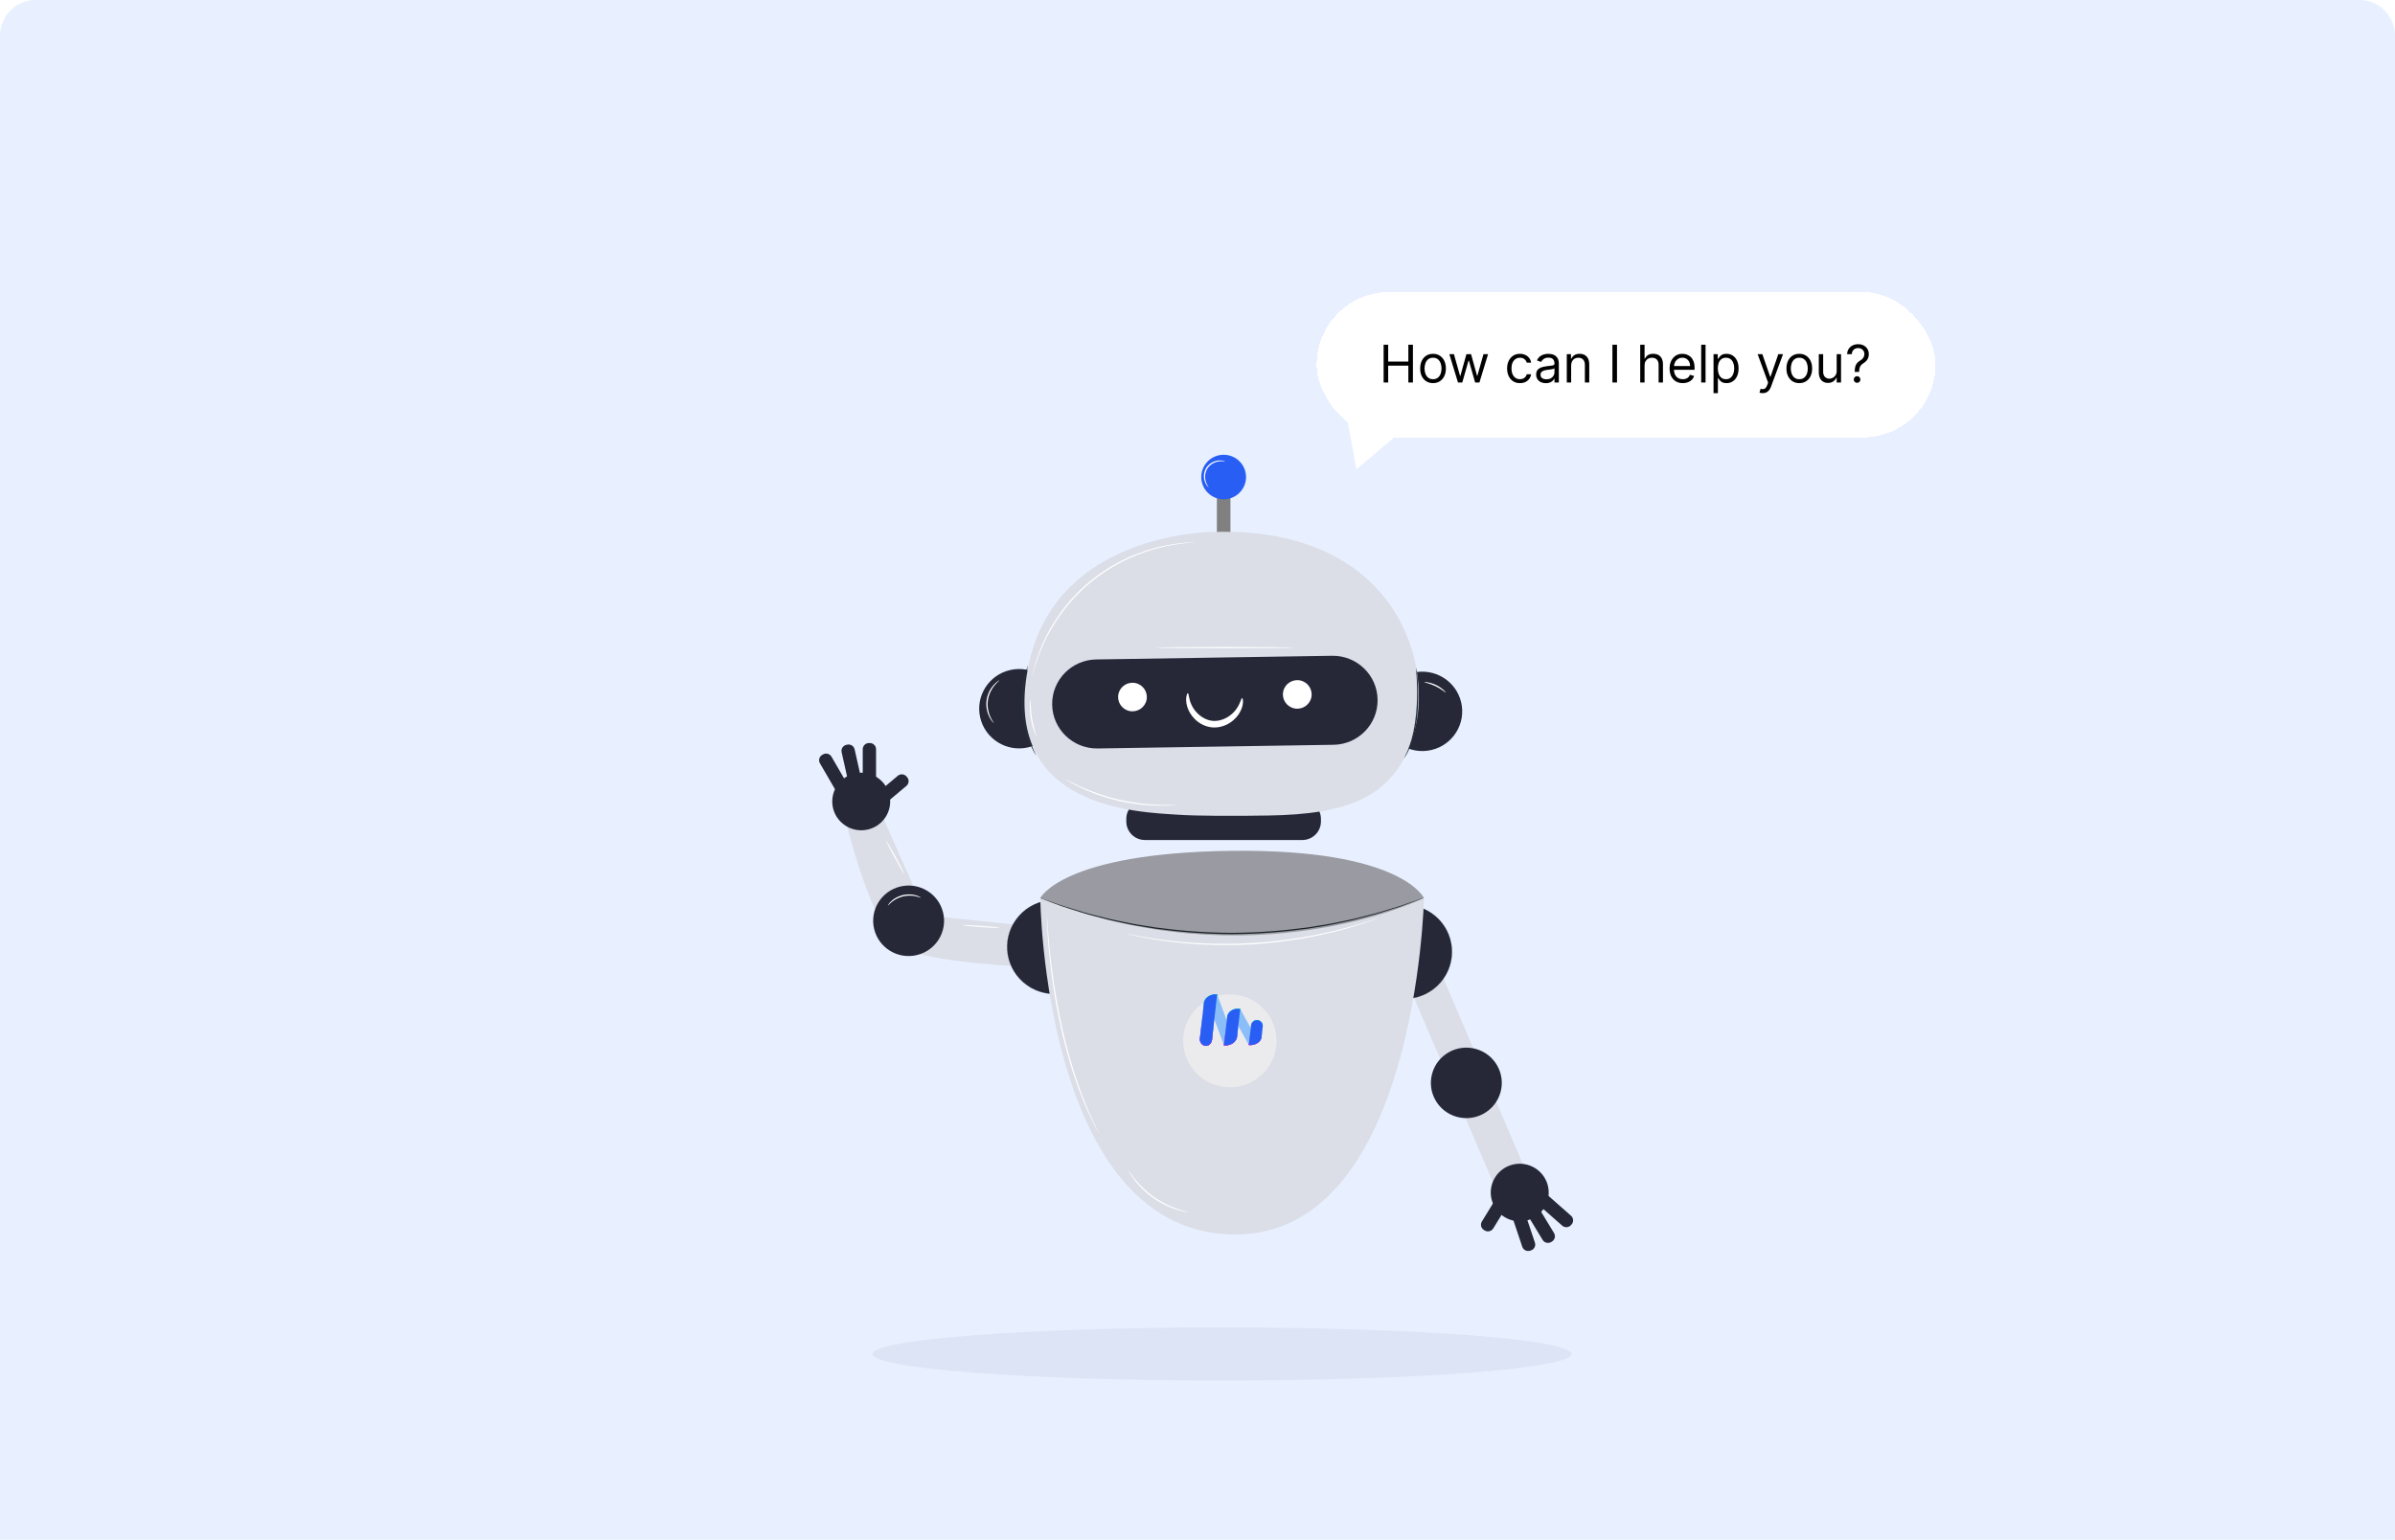 <svg width="538" height="346" viewBox="0 0 538 346" fill="none" xmlns="http://www.w3.org/2000/svg">
<path d="M0 8C0 3.582 3.582 0 8 0H530C534.418 0 538 3.582 538 8V346H0V8Z" fill="#E8F0FF"/>
<ellipse cx="274.5" cy="304.242" rx="78.5" ry="5.966" fill="#DCE4F5"/>
<path d="M232.059 208.189L208.088 205.7L197.973 182.814L190.094 184.858C190.094 184.858 195.917 209.041 202.426 212.788C208.936 216.535 231.203 217.216 231.203 217.216L232.059 208.189Z" fill="#DBDDE7"/>
<path d="M244.803 219.795C248.699 215.436 248.303 208.762 243.919 204.888C239.535 201.014 232.822 201.407 228.926 205.766C225.03 210.125 225.425 216.799 229.809 220.673C234.194 224.547 240.906 224.154 244.803 219.795Z" fill="#262838"/>
<path d="M236.857 223.359C234.016 223.359 231.346 222.259 229.337 220.262C227.329 218.266 226.223 215.611 226.223 212.786C226.223 209.961 227.329 207.307 229.337 205.31C231.346 203.313 234.016 202.212 236.857 202.212C239.697 202.212 242.368 203.312 244.376 205.31C246.385 207.306 247.49 209.962 247.49 212.786C247.49 215.61 246.384 218.265 244.376 220.262C242.368 222.259 239.697 223.359 236.857 223.359ZM236.857 202.242C234.024 202.242 231.361 203.338 229.357 205.33C227.355 207.321 226.251 209.97 226.251 212.786C226.251 215.603 227.354 218.251 229.357 220.242C231.361 222.234 234.024 223.33 236.857 223.33C239.69 223.33 242.353 222.234 244.356 220.242C246.359 218.251 247.462 215.603 247.462 212.786C247.462 209.97 246.359 207.321 244.356 205.33C242.353 203.338 239.69 202.242 236.857 202.242Z" fill="#263238"/>
<path d="M205.967 214.606C210.245 213.585 212.88 209.31 211.853 205.057C210.827 200.803 206.527 198.183 202.249 199.204C197.972 200.225 195.336 204.5 196.363 208.753C197.39 213.006 201.69 215.627 205.967 214.606Z" fill="#262838"/>
<path d="M198.062 184.67C200.603 182.143 200.603 178.047 198.062 175.52C195.521 172.993 191.401 172.993 188.859 175.52C186.318 178.047 186.318 182.143 188.859 184.67C191.401 187.197 195.521 187.197 198.062 184.67Z" fill="#262838"/>
<path d="M198.259 181.086L203.609 176.594C204.198 176.1 204.272 175.225 203.775 174.64L203.643 174.485C203.147 173.9 202.267 173.826 201.678 174.32L196.328 178.813L198.259 181.086Z" fill="#262838"/>
<path d="M196.794 175.112V168.35C196.794 167.584 196.17 166.963 195.399 166.963H195.195C194.425 166.963 193.801 167.584 193.801 168.35V175.112C193.801 175.222 193.891 175.312 194.002 175.312H196.593C196.704 175.312 196.794 175.222 196.794 175.112Z" fill="#262838"/>
<path d="M193.464 174.974L191.979 168.374C191.81 167.627 191.065 167.157 190.313 167.324L190.114 167.368C189.362 167.535 188.89 168.276 189.057 169.024L190.542 175.623C190.567 175.731 190.674 175.799 190.783 175.775L193.312 175.212C193.42 175.189 193.488 175.082 193.464 174.974Z" fill="#262838"/>
<path d="M190.18 175.884L186.779 170.027C186.394 169.364 185.541 169.136 184.874 169.52L184.698 169.621C184.03 170.004 183.802 170.852 184.187 171.516L187.588 177.372C187.643 177.467 187.766 177.5 187.862 177.445L190.107 176.157C190.203 176.102 190.236 175.98 190.18 175.884Z" fill="#262838"/>
<path d="M336.143 267.461L343.309 264.431L322.628 216.087L315.462 219.117L336.143 267.461Z" fill="#DBDDE7"/>
<path d="M323.649 220.699C327.44 216.249 326.886 209.586 322.41 205.817C317.935 202.047 311.234 202.599 307.443 207.048C303.652 211.497 304.206 218.16 308.681 221.93C313.156 225.699 319.857 225.148 323.649 220.699Z" fill="#262838"/>
<path d="M315.563 224.465C314.509 224.465 313.451 224.307 312.415 223.989C309.701 223.157 307.475 221.324 306.148 218.827C304.82 216.33 304.55 213.469 305.388 210.77C306.225 208.071 308.069 205.858 310.58 204.539C313.092 203.219 315.97 202.95 318.684 203.784C321.397 204.616 323.624 206.449 324.951 208.946C326.278 211.442 326.548 214.304 325.711 217.003C324.873 219.701 323.03 221.915 320.518 223.234C318.965 224.05 317.271 224.465 315.563 224.465ZM315.536 203.337C313.832 203.337 312.143 203.75 310.593 204.564C308.089 205.88 306.25 208.087 305.415 210.779C304.58 213.47 304.849 216.324 306.173 218.814C307.497 221.304 309.716 223.133 312.423 223.963C315.131 224.792 318.001 224.525 320.505 223.209C323.01 221.893 324.849 219.686 325.684 216.994C326.518 214.302 326.249 211.449 324.925 208.959C323.601 206.469 321.382 204.64 318.674 203.81C317.643 203.494 316.586 203.337 315.536 203.337Z" fill="#263238"/>
<path d="M337.064 245.447C338.242 241.233 335.761 236.867 331.522 235.696C327.284 234.525 322.893 236.992 321.715 241.206C320.537 245.42 323.018 249.785 327.256 250.957C331.495 252.128 335.886 249.661 337.064 245.447Z" fill="#262838"/>
<path d="M347.557 265.915C346.419 262.526 342.733 260.695 339.324 261.827C335.915 262.958 334.074 266.623 335.212 270.013C336.35 273.402 340.036 275.233 343.445 274.102C346.854 272.97 348.695 269.305 347.557 265.915Z" fill="#262838"/>
<path d="M336.524 268.534L332.88 274.48C332.479 275.134 332.687 275.987 333.345 276.386L333.519 276.492C334.177 276.89 335.035 276.683 335.436 276.029L339.08 270.084L336.524 268.534Z" fill="#262838"/>
<path d="M339.803 273.743L341.957 280.158C342.201 280.884 342.991 281.276 343.721 281.034L343.915 280.969C344.646 280.727 345.04 279.941 344.796 279.215L342.643 272.8C342.608 272.695 342.494 272.639 342.388 272.673L339.93 273.489C339.825 273.525 339.768 273.638 339.803 273.743Z" fill="#262838"/>
<path d="M343.017 272.82L346.527 278.612C346.924 279.268 347.782 279.48 348.442 279.084L348.617 278.979C349.277 278.584 349.489 277.732 349.091 277.076L345.582 271.283C345.524 271.189 345.401 271.158 345.305 271.216L343.085 272.545C342.991 272.602 342.96 272.725 343.017 272.82Z" fill="#262838"/>
<path d="M345.833 270.923L350.924 275.407C351.501 275.916 352.382 275.862 352.893 275.289L353.028 275.137C353.539 274.564 353.486 273.687 352.909 273.18L347.819 268.695C347.736 268.623 347.608 268.63 347.535 268.712L345.816 270.641C345.742 270.723 345.75 270.85 345.833 270.923Z" fill="#262838"/>
<g filter="url(#filter0_dd_1023_30786)">
<path d="M233.684 201.803C233.684 201.803 234.45 275.923 276.285 277.372C318.121 278.822 319.874 202.333 319.874 201.803C319.874 201.803 314.933 190.749 276.779 191.182C238.624 191.614 233.684 201.803 233.684 201.803Z" fill="#DBDDE7"/>
</g>
<path d="M257.186 188.753H292.548C294.855 188.753 296.726 186.894 296.726 184.599V183.991C296.726 181.696 294.856 179.836 292.548 179.836H257.186C254.879 179.836 253.008 181.696 253.008 183.991V184.599C253.008 186.894 254.879 188.753 257.186 188.753Z" fill="#262838"/>
<path d="M273.353 122.843H276.406V107.495H273.353V122.843Z" fill="#808080"/>
<path d="M321.568 168.52C326.388 167.38 329.366 162.572 328.22 157.78C327.074 152.988 322.238 150.026 317.418 151.166C312.599 152.305 309.62 157.113 310.766 161.906C311.912 166.698 316.748 169.659 321.568 168.52Z" fill="#262838"/>
<path d="M230.915 167.944C235.746 166.855 238.775 162.078 237.679 157.274C236.583 152.471 231.778 149.46 226.947 150.549C222.116 151.639 219.088 156.416 220.183 161.22C221.279 166.023 226.084 169.034 230.915 167.944Z" fill="#262838"/>
<path d="M273.095 119.514C273.095 119.514 236.622 119.078 230.847 150.488C225.073 181.898 255.919 182.484 264.79 183.079C268.813 183.349 277.42 183.376 285.014 183.246C301.827 182.955 313.708 179.72 317.751 164.211C318.222 162.402 318.54 160.545 318.659 158.656C319.728 141.657 308.155 118.677 273.095 119.514Z" fill="#DBDDE7"/>
<path d="M299.556 167.355L246.567 168.178C241.013 168.264 236.44 163.857 236.353 158.335C236.266 152.812 240.698 148.266 246.252 148.18L299.241 147.357C304.796 147.271 309.368 151.678 309.455 157.2C309.542 162.722 305.11 167.269 299.556 167.355Z" fill="#262838"/>
<path d="M257.56 157.242C257.217 158.981 255.521 160.115 253.772 159.774C252.022 159.433 250.882 157.747 251.225 156.008C251.568 154.269 253.264 153.135 255.013 153.476C256.762 153.817 257.902 155.503 257.56 157.242Z" fill="white"/>
<path d="M294.579 156.656C294.236 158.395 292.54 159.529 290.791 159.188C289.042 158.847 287.902 157.161 288.244 155.422C288.587 153.683 290.283 152.549 292.032 152.89C293.781 153.23 294.922 154.916 294.579 156.656Z" fill="white"/>
<g filter="url(#filter1_d_1023_30786)">
<ellipse cx="276.268" cy="229.209" rx="10.502" ry="10.442" fill="#EBEBED"/>
</g>
<path d="M271.041 224.22L273.328 223.475C273.336 223.472 273.356 223.454 273.364 223.457C273.371 223.461 273.4 223.44 273.404 223.437L277.299 233.99C277.31 234.02 277.309 234.053 277.295 234.082C277.281 234.11 277.256 234.132 277.225 234.143L275.019 234.86C275.011 234.862 274.966 234.858 274.965 234.894C274.966 234.858 274.948 234.893 274.948 234.894L271.023 224.26C271.021 224.256 271.02 224.252 271.02 224.248C271.021 224.244 271.021 224.24 271.023 224.236C271.025 224.233 271.027 224.229 271.03 224.226C271.033 224.224 271.037 224.222 271.041 224.22Z" fill="#8BBDF8"/>
<path d="M278.585 226.721L276.621 227.738L280.538 234.81L282.502 233.793L278.585 226.721Z" fill="#8BBDF8"/>
<path d="M278.586 226.72L278.201 230.151L277.896 232.873L277.88 233.012C277.713 234.081 276.593 234.907 275.238 234.907C275.139 234.907 275.041 234.903 274.945 234.895L275.432 230.57L275.664 228.512L275.677 228.388C275.677 228.387 275.677 228.386 275.677 228.384C275.794 227.658 276.451 226.992 277.373 226.753C277.651 226.68 277.94 226.652 278.227 226.67L278.424 226.691C278.48 226.699 278.533 226.708 278.586 226.72Z" fill="url(#paint0_linear_1023_30786)"/>
<path d="M278.586 226.72L278.201 230.151L277.896 232.873L277.88 233.012C277.713 234.081 276.593 234.907 275.238 234.907C275.139 234.907 275.041 234.903 274.945 234.895L275.432 230.57L275.664 228.512L275.677 228.388C275.677 228.387 275.677 228.386 275.677 228.384C275.794 227.658 276.451 226.992 277.373 226.753C277.651 226.68 277.94 226.652 278.227 226.67L278.424 226.691C278.48 226.699 278.533 226.708 278.586 226.72Z" fill="url(#paint1_linear_1023_30786)"/>
<path d="M278.586 226.72L278.201 230.151L277.896 232.873L277.88 233.012C277.713 234.081 276.593 234.907 275.238 234.907C275.139 234.907 275.041 234.903 274.945 234.895L275.432 230.57L275.664 228.512L275.677 228.388C275.677 228.387 275.677 228.386 275.677 228.384C275.794 227.658 276.451 226.992 277.373 226.753C277.651 226.68 277.94 226.652 278.227 226.67L278.424 226.691C278.48 226.699 278.533 226.708 278.586 226.72Z" fill="url(#paint2_linear_1023_30786)"/>
<path d="M278.586 226.72L278.201 230.151L277.896 232.873L277.88 233.012C277.713 234.081 276.593 234.907 275.238 234.907C275.139 234.907 275.041 234.903 274.945 234.895L275.432 230.57L275.664 228.512L275.677 228.388C275.677 228.387 275.677 228.386 275.677 228.384C275.794 227.658 276.451 226.992 277.373 226.753C277.651 226.68 277.94 226.652 278.227 226.67L278.424 226.691C278.48 226.699 278.533 226.708 278.586 226.72Z" fill="url(#paint3_linear_1023_30786)"/>
<path d="M278.586 226.72L278.201 230.151L277.896 232.873L277.88 233.012C277.713 234.081 276.593 234.907 275.238 234.907C275.139 234.907 275.041 234.903 274.945 234.895L275.432 230.57L275.664 228.512L275.677 228.388C275.677 228.387 275.677 228.386 275.677 228.384C275.794 227.658 276.451 226.992 277.373 226.753C277.651 226.68 277.94 226.652 278.227 226.67L278.424 226.691C278.48 226.699 278.533 226.708 278.586 226.72Z" fill="url(#paint4_linear_1023_30786)"/>
<path d="M278.586 226.72L278.201 230.151L277.896 232.873L277.88 233.012C277.713 234.081 276.593 234.907 275.238 234.907C275.139 234.907 275.041 234.903 274.945 234.895L275.432 230.57L275.664 228.512L275.677 228.388C275.677 228.387 275.677 228.386 275.677 228.384C275.794 227.658 276.451 226.992 277.373 226.753C277.651 226.68 277.94 226.652 278.227 226.67L278.424 226.691C278.48 226.699 278.533 226.708 278.586 226.72Z" fill="#295EF4"/>
<path d="M283.657 230.621L283.645 230.731L283.391 232.989L283.369 233.186C283.243 233.826 282.607 234.442 281.717 234.703C281.388 234.802 281.043 234.842 280.699 234.821L280.543 234.805L280.888 231.737L281.032 230.468L281.044 230.354C281.044 230.353 281.044 230.352 281.044 230.351C281.15 229.673 281.754 229.19 282.424 229.225L282.563 229.24C283.236 229.346 283.705 229.949 283.657 230.621Z" fill="url(#paint5_linear_1023_30786)"/>
<path d="M283.657 230.621L283.645 230.731L283.391 232.989L283.369 233.186C283.243 233.826 282.607 234.442 281.717 234.703C281.388 234.802 281.043 234.842 280.699 234.821L280.543 234.805L280.888 231.737L281.032 230.468L281.044 230.354C281.044 230.353 281.044 230.352 281.044 230.351C281.15 229.673 281.754 229.19 282.424 229.225L282.563 229.24C283.236 229.346 283.705 229.949 283.657 230.621Z" fill="url(#paint6_linear_1023_30786)"/>
<path d="M283.657 230.621L283.645 230.731L283.391 232.989L283.369 233.186C283.243 233.826 282.607 234.442 281.717 234.703C281.388 234.802 281.043 234.842 280.699 234.821L280.543 234.805L280.888 231.737L281.032 230.468L281.044 230.354C281.044 230.353 281.044 230.352 281.044 230.351C281.15 229.673 281.754 229.19 282.424 229.225L282.563 229.24C283.236 229.346 283.705 229.949 283.657 230.621Z" fill="url(#paint7_linear_1023_30786)"/>
<path d="M283.657 230.621L283.645 230.731L283.391 232.989L283.369 233.186C283.243 233.826 282.607 234.442 281.717 234.703C281.388 234.802 281.043 234.842 280.699 234.821L280.543 234.805L280.888 231.737L281.032 230.468L281.044 230.354C281.044 230.353 281.044 230.352 281.044 230.351C281.15 229.673 281.754 229.19 282.424 229.225L282.563 229.24C283.236 229.346 283.705 229.949 283.657 230.621Z" fill="url(#paint8_linear_1023_30786)"/>
<path d="M283.657 230.621L283.645 230.731L283.391 232.989L283.369 233.186C283.243 233.826 282.607 234.442 281.717 234.703C281.388 234.802 281.043 234.842 280.699 234.821L280.543 234.805L280.888 231.737L281.032 230.468L281.044 230.354C281.044 230.353 281.044 230.352 281.044 230.351C281.15 229.673 281.754 229.19 282.424 229.225L282.563 229.24C283.236 229.346 283.705 229.949 283.657 230.621Z" fill="url(#paint9_linear_1023_30786)"/>
<path d="M283.657 230.621L283.645 230.731L283.391 232.989L283.369 233.186C283.243 233.826 282.607 234.442 281.717 234.703C281.388 234.802 281.043 234.842 280.699 234.821L280.543 234.805L280.888 231.737L281.032 230.468L281.044 230.354C281.044 230.353 281.044 230.352 281.044 230.351C281.15 229.673 281.754 229.19 282.424 229.225L282.563 229.24C283.236 229.346 283.705 229.949 283.657 230.621Z" fill="#295EF4"/>
<path d="M272.284 233.387C272.282 233.501 272.269 233.613 272.246 233.724L272.284 233.387Z" fill="#0057A8"/>
<path d="M282.562 229.24L282.422 229.226C282.463 229.228 282.504 229.231 282.545 229.237C282.551 229.238 282.556 229.239 282.562 229.24Z" fill="#0057A8"/>
<path d="M283.385 232.99C283.384 233.056 283.377 233.122 283.363 233.186L283.385 232.99Z" fill="#0057A8"/>
<path d="M273.406 223.439L272.967 227.347L272.289 233.392L272.25 233.729C272.122 234.373 271.682 234.872 271.132 234.986C271.053 235.002 270.972 235.01 270.892 235.011C270.726 235.01 270.563 234.976 270.412 234.91C269.944 234.706 269.594 234.214 269.512 233.61L269.62 232.64L270.42 225.512L270.449 225.25C270.611 224.423 271.422 223.693 272.51 223.483C272.805 223.425 273.107 223.411 273.406 223.439Z" fill="url(#paint10_linear_1023_30786)"/>
<path d="M273.406 223.439L272.967 227.347L272.289 233.392L272.25 233.729C272.122 234.373 271.682 234.872 271.132 234.986C271.053 235.002 270.972 235.01 270.892 235.011C270.726 235.01 270.563 234.976 270.412 234.91C269.944 234.706 269.594 234.214 269.512 233.61L269.62 232.64L270.42 225.512L270.449 225.25C270.611 224.423 271.422 223.693 272.51 223.483C272.805 223.425 273.107 223.411 273.406 223.439Z" fill="url(#paint11_linear_1023_30786)"/>
<path d="M273.406 223.439L272.967 227.347L272.289 233.392L272.25 233.729C272.122 234.373 271.682 234.872 271.132 234.986C271.053 235.002 270.972 235.01 270.892 235.011C270.726 235.01 270.563 234.976 270.412 234.91C269.944 234.706 269.594 234.214 269.512 233.61L269.62 232.64L270.42 225.512L270.449 225.25C270.611 224.423 271.422 223.693 272.51 223.483C272.805 223.425 273.107 223.411 273.406 223.439Z" fill="url(#paint12_linear_1023_30786)"/>
<path d="M273.406 223.439L272.967 227.347L272.289 233.392L272.25 233.729C272.122 234.373 271.682 234.872 271.132 234.986C271.053 235.002 270.972 235.01 270.892 235.011C270.726 235.01 270.563 234.976 270.412 234.91C269.944 234.706 269.594 234.214 269.512 233.61L269.62 232.64L270.42 225.512L270.449 225.25C270.611 224.423 271.422 223.693 272.51 223.483C272.805 223.425 273.107 223.411 273.406 223.439Z" fill="url(#paint13_linear_1023_30786)"/>
<path d="M273.406 223.439L272.967 227.347L272.289 233.392L272.25 233.729C272.122 234.373 271.682 234.872 271.132 234.986C271.053 235.002 270.972 235.01 270.892 235.011C270.726 235.01 270.563 234.976 270.412 234.91C269.944 234.706 269.594 234.214 269.512 233.61L269.62 232.64L270.42 225.512L270.449 225.25C270.611 224.423 271.422 223.693 272.51 223.483C272.805 223.425 273.107 223.411 273.406 223.439Z" fill="url(#paint14_linear_1023_30786)"/>
<path d="M273.406 223.439L272.967 227.347L272.289 233.392L272.25 233.729C272.122 234.373 271.682 234.872 271.132 234.986C271.053 235.002 270.972 235.01 270.892 235.011C270.726 235.01 270.563 234.976 270.412 234.91C269.944 234.706 269.594 234.214 269.512 233.61L269.62 232.64L270.42 225.512L270.449 225.25C270.611 224.423 271.422 223.693 272.51 223.483C272.805 223.425 273.107 223.411 273.406 223.439Z" fill="#295EF4"/>
<path d="M270.451 225.249L270.422 225.511C270.424 225.423 270.434 225.335 270.451 225.249Z" fill="#0057A8"/>
<path d="M278.431 110.727C280.396 108.773 280.396 105.606 278.431 103.652C276.467 101.698 273.281 101.698 271.316 103.652C269.351 105.606 269.351 108.773 271.316 110.727C273.281 112.681 276.467 112.681 278.431 110.727Z" fill="#295EF4"/>
<path d="M266.841 155.762C267.081 155.788 266.961 156.91 267.666 158.403C268.006 159.144 268.573 159.953 269.379 160.642C270.179 161.331 271.244 161.859 272.411 161.98C273.582 162.072 274.726 161.744 275.638 161.211C276.556 160.679 277.262 159.985 277.731 159.317C278.696 157.976 278.783 156.852 279.023 156.869C279.117 156.871 279.216 157.155 279.216 157.685C279.219 158.215 279.064 158.99 278.628 159.853C278.197 160.714 277.445 161.637 276.362 162.36C275.291 163.081 273.838 163.572 272.277 163.445C270.719 163.289 269.38 162.544 268.458 161.642C267.524 160.736 266.953 159.693 266.686 158.769C266.414 157.842 266.403 157.052 266.503 156.531C266.6 156.008 266.748 155.747 266.841 155.762Z" fill="white"/>
<path d="M315.394 170.41C315.34 170.38 315.994 169.393 316.623 167.612C317.269 165.84 317.832 163.276 318.103 160.408C318.391 157.538 318.347 154.919 318.273 153.031C318.229 152.087 318.184 151.322 318.142 150.795C318.104 150.267 318.092 149.973 318.113 149.97C318.133 149.968 318.183 150.257 318.257 150.783C318.334 151.308 318.411 152.073 318.482 153.02C318.61 154.912 318.688 157.546 318.398 160.437C318.126 163.325 317.524 165.911 316.82 167.684C316.478 168.574 316.125 169.264 315.855 169.723C315.574 170.177 315.411 170.421 315.394 170.41Z" fill="#263238"/>
<path d="M230.933 149.463C230.952 149.469 230.887 149.756 230.753 150.269C230.682 150.525 230.6 150.838 230.526 151.207C230.449 151.575 230.341 151.99 230.27 152.458C230.092 153.387 229.954 154.506 229.87 155.752C229.806 156.999 229.807 158.373 229.928 159.81C230.063 161.245 230.305 162.599 230.59 163.815C230.893 165.027 231.227 166.104 231.567 166.988C231.719 167.436 231.899 167.826 232.04 168.174C232.179 168.525 232.315 168.819 232.43 169.058C232.653 169.539 232.768 169.811 232.75 169.82C232.732 169.83 232.582 169.577 232.326 169.109C232.196 168.876 232.043 168.587 231.889 168.242C231.732 167.897 231.538 167.511 231.372 167.063C231.005 166.182 230.646 165.102 230.325 163.88C230.023 162.655 229.769 161.287 229.633 159.836C229.511 158.384 229.517 156.994 229.598 155.735C229.697 154.477 229.859 153.35 230.064 152.419C230.149 151.95 230.272 151.535 230.365 151.169C230.455 150.802 230.554 150.491 230.642 150.239C230.811 149.732 230.913 149.456 230.933 149.463Z" fill="#263238"/>
<path d="M233.512 201.738C233.513 201.733 233.588 201.755 233.731 201.802C233.888 201.854 234.097 201.925 234.364 202.016C234.934 202.215 235.748 202.501 236.789 202.866C237.316 203.053 237.9 203.26 238.538 203.486C239.181 203.7 239.891 203.902 240.648 204.136C242.167 204.585 243.876 205.165 245.819 205.62C246.786 205.866 247.798 206.124 248.852 206.393C249.907 206.657 251.024 206.853 252.169 207.101C254.456 207.623 256.938 207.978 259.54 208.397C264.764 209.103 270.549 209.587 276.636 209.613C282.725 209.588 288.512 209.105 293.737 208.4C296.34 207.981 298.821 207.627 301.108 207.105C302.254 206.858 303.37 206.661 304.426 206.397C305.48 206.129 306.492 205.871 307.458 205.624C309.401 205.17 311.111 204.59 312.63 204.141C313.386 203.907 314.096 203.706 314.74 203.492C315.378 203.265 315.962 203.058 316.488 202.871C317.529 202.506 318.343 202.221 318.912 202.021C319.18 201.931 319.389 201.86 319.546 201.807C319.689 201.76 319.764 201.739 319.765 201.744C319.767 201.748 319.696 201.779 319.557 201.835C319.403 201.895 319.197 201.975 318.934 202.077C318.368 202.289 317.56 202.592 316.527 202.979C316.002 203.173 315.42 203.389 314.784 203.624C314.142 203.846 313.434 204.056 312.679 204.298C311.162 204.762 309.455 205.357 307.512 205.825C306.545 206.077 305.533 206.342 304.478 206.618C303.422 206.888 302.304 207.091 301.158 207.344C298.868 207.877 296.382 208.241 293.775 208.668C288.54 209.39 282.739 209.882 276.635 209.907C270.534 209.881 264.734 209.387 259.501 208.665C256.894 208.238 254.408 207.873 252.118 207.34C250.971 207.087 249.854 206.884 248.798 206.613C247.743 206.337 246.731 206.073 245.764 205.82C243.821 205.352 242.114 204.756 240.597 204.292C239.842 204.05 239.134 203.84 238.492 203.618C237.856 203.382 237.274 203.167 236.749 202.973C235.716 202.585 234.908 202.283 234.342 202.07C234.079 201.968 233.873 201.888 233.719 201.829C233.581 201.773 233.509 201.742 233.512 201.738Z" fill="#263238"/>
<g opacity="0.3">
<path d="M233.684 201.803C233.684 201.803 238.624 191.614 276.779 191.182C314.933 190.749 319.874 201.803 319.874 201.803C319.874 201.803 281.387 220.676 233.684 201.803Z" fill="black"/>
</g>
<path d="M268.482 121.865C268.482 121.87 268.438 121.877 268.351 121.887C268.246 121.896 268.12 121.908 267.965 121.921C267.627 121.956 267.125 121.966 266.485 122.043C265.2 122.159 263.346 122.411 261.102 122.93C258.857 123.446 256.232 124.282 253.469 125.556C250.706 126.824 247.823 128.563 245.106 130.776C242.404 133.01 240.139 135.495 238.362 137.951C236.581 140.407 235.257 142.812 234.321 144.905C233.382 146.997 232.782 148.759 232.424 149.991C232.227 150.602 232.121 151.09 232.023 151.414C231.98 151.562 231.945 151.684 231.916 151.784C231.889 151.867 231.874 151.909 231.869 151.908C231.864 151.906 231.87 151.862 231.886 151.777C231.908 151.675 231.933 151.551 231.965 151.4C232.045 151.072 232.133 150.578 232.313 149.96C232.639 148.715 233.211 146.936 234.13 144.821C235.046 142.706 236.359 140.275 238.141 137.793C239.918 135.311 242.194 132.801 244.918 130.549C247.658 128.319 250.567 126.574 253.355 125.31C256.144 124.041 258.794 123.221 261.056 122.728C263.318 122.232 265.184 122.011 266.475 121.929C267.12 121.87 267.624 121.878 267.964 121.862C268.119 121.86 268.246 121.858 268.351 121.856C268.437 121.857 268.482 121.86 268.482 121.865Z" fill="white"/>
<path d="M232.793 165.376C232.758 165.39 232.538 164.967 232.274 164.247C232.009 163.527 231.716 162.503 231.532 161.345C231.351 160.186 231.315 159.121 231.346 158.356C231.376 157.59 231.455 157.121 231.492 157.124C231.586 157.128 231.457 159.016 231.825 161.299C232.176 163.585 232.88 165.343 232.793 165.376Z" fill="white"/>
<path d="M223.23 162.457C223.216 162.469 223.101 162.366 222.923 162.153C222.744 161.94 222.511 161.608 222.28 161.165C221.816 160.29 221.413 158.898 221.616 157.366C221.822 155.835 222.576 154.595 223.253 153.87C223.592 153.502 223.904 153.242 224.133 153.083C224.361 152.924 224.499 152.854 224.509 152.868C224.542 152.911 224.03 153.256 223.412 154.006C222.795 154.744 222.106 155.944 221.91 157.405C221.716 158.865 222.066 160.203 222.468 161.075C222.869 161.959 223.273 162.425 223.23 162.457Z" fill="white"/>
<path d="M275.208 103.701C275.195 103.756 274.689 103.571 273.87 103.668C273.072 103.751 271.924 104.209 271.243 105.248C270.576 106.297 270.635 107.525 270.891 108.281C271.143 109.062 271.523 109.443 271.478 109.477C271.465 109.489 271.36 109.408 271.203 109.227C271.046 109.046 270.853 108.752 270.694 108.351C270.372 107.57 270.261 106.244 270.994 105.089C271.744 103.947 273.003 103.495 273.851 103.461C274.284 103.438 274.634 103.49 274.864 103.557C275.095 103.623 275.213 103.684 275.208 103.701Z" fill="white"/>
<path d="M324.754 155.6C324.692 155.667 323.807 154.828 322.471 154.192C321.142 153.542 319.931 153.371 319.945 153.281C319.943 153.209 321.215 153.253 322.6 153.927C323.99 154.59 324.813 155.557 324.754 155.6Z" fill="white"/>
<path d="M246.804 254.552C246.799 254.554 246.775 254.518 246.731 254.443C246.681 254.352 246.62 254.243 246.545 254.109C246.376 253.791 246.146 253.358 245.855 252.813C245.707 252.528 245.544 252.214 245.366 251.872C245.201 251.518 245.022 251.137 244.831 250.728C244.444 249.908 244.009 248.973 243.586 247.913C243.368 247.386 243.14 246.834 242.903 246.259C242.686 245.675 242.46 245.069 242.226 244.441C241.738 243.191 241.324 241.819 240.836 240.393C239.945 237.513 239.071 234.315 238.304 230.923C237.553 227.527 236.977 224.263 236.524 221.285C236.106 218.301 235.774 215.609 235.592 213.338C235.482 212.204 235.415 211.176 235.358 210.273C235.295 209.371 235.252 208.594 235.234 207.957C235.213 207.34 235.197 206.852 235.185 206.492C235.183 206.339 235.181 206.214 235.18 206.11C235.18 206.024 235.183 205.98 235.188 205.98C235.193 205.98 235.201 206.024 235.21 206.109C235.219 206.212 235.231 206.337 235.245 206.489C235.271 206.848 235.305 207.335 235.349 207.95C235.385 208.586 235.445 209.361 235.524 210.262C235.597 211.162 235.678 212.188 235.802 213.318C236.01 215.583 236.362 218.269 236.795 221.244C237.261 224.215 237.844 227.47 238.593 230.859C239.359 234.243 240.223 237.435 241.097 240.311C241.576 241.736 241.98 243.107 242.457 244.357C242.685 244.986 242.905 245.593 243.116 246.177C243.347 246.752 243.568 247.305 243.78 247.834C244.189 248.896 244.61 249.834 244.982 250.658C245.165 251.07 245.335 251.455 245.493 251.81C245.663 252.156 245.818 252.473 245.959 252.761C246.228 253.316 246.441 253.757 246.599 254.081C246.663 254.22 246.715 254.334 246.759 254.428C246.793 254.508 246.808 254.55 246.804 254.552Z" fill="white"/>
<path d="M224.537 208.472C224.532 208.552 222.672 208.487 220.383 208.325C218.095 208.163 216.244 207.966 216.25 207.885C216.256 207.804 218.115 207.87 220.405 208.032C222.693 208.194 224.544 208.391 224.537 208.472Z" fill="white"/>
<path d="M203.138 196.403C203.066 196.442 202.097 194.802 200.974 192.741C199.851 190.68 198.998 188.978 199.071 188.939C199.142 188.9 200.111 190.54 201.234 192.601C202.357 194.662 203.209 196.364 203.138 196.403Z" fill="white"/>
<path d="M266.962 272.377C266.958 272.396 266.722 272.367 266.296 272.296C265.869 272.231 265.259 272.088 264.518 271.869C263.775 271.654 262.912 271.328 261.982 270.9C261.06 270.459 260.076 269.909 259.105 269.238C258.14 268.557 257.287 267.822 256.557 267.108C255.838 266.382 255.237 265.686 254.782 265.063C254.324 264.444 253.982 263.922 253.776 263.544C253.565 263.17 253.457 262.959 253.475 262.949C253.523 262.92 253.998 263.743 254.947 264.937C255.418 265.536 256.028 266.21 256.748 266.915C257.478 267.608 258.324 268.326 259.275 268.998C260.232 269.66 261.197 270.208 262.1 270.657C263.01 271.091 263.854 271.434 264.582 271.671C266.033 272.156 266.973 272.322 266.962 272.377Z" fill="white"/>
<path d="M206.859 201.714C206.835 201.761 206.419 201.551 205.702 201.388C204.988 201.223 203.956 201.16 202.866 201.417C201.777 201.679 200.887 202.201 200.326 202.671C199.76 203.139 199.486 203.514 199.443 203.483C199.419 203.469 199.635 203.043 200.187 202.515C200.732 201.986 201.654 201.405 202.797 201.131C203.94 200.86 205.027 200.963 205.754 201.187C206.487 201.409 206.874 201.691 206.859 201.714Z" fill="white"/>
<path d="M290.795 145.514C290.795 145.596 283.815 145.661 275.207 145.661C266.595 145.661 259.617 145.595 259.617 145.514C259.617 145.433 266.595 145.367 275.207 145.367C283.815 145.367 290.795 145.433 290.795 145.514Z" fill="white"/>
<path d="M264.194 180.857C264.195 180.867 264.104 180.881 263.93 180.899C263.722 180.917 263.471 180.939 263.17 180.964C262.839 180.992 262.435 181.018 261.963 181.026C261.493 181.036 260.956 181.062 260.363 181.044C259.177 181.041 257.764 180.961 256.204 180.796C254.646 180.615 252.94 180.34 251.175 179.934C249.412 179.515 247.763 179.003 246.286 178.474C244.816 177.928 243.515 177.374 242.453 176.85C241.914 176.604 241.446 176.342 241.029 176.124C240.611 175.909 240.261 175.706 239.978 175.534C239.72 175.377 239.505 175.247 239.326 175.138C239.179 175.045 239.105 174.992 239.11 174.983C239.115 174.974 239.199 175.01 239.356 175.087C239.542 175.182 239.766 175.296 240.033 175.434C240.324 175.59 240.681 175.777 241.106 175.978C241.528 176.181 242 176.429 242.542 176.663C243.611 177.16 244.912 177.691 246.379 178.219C247.851 178.731 249.492 179.231 251.243 179.647C252.996 180.051 254.688 180.332 256.235 180.526C257.784 180.705 259.187 180.806 260.367 180.836C260.957 180.868 261.491 180.855 261.96 180.861C262.429 180.87 262.833 180.86 263.163 180.85C263.465 180.846 263.717 180.842 263.925 180.84C264.101 180.841 264.193 180.846 264.194 180.857Z" fill="white"/>
<path d="M309.578 206.334C309.58 206.339 309.534 206.359 309.442 206.395C309.334 206.435 309.199 206.486 309.033 206.548C308.65 206.684 308.121 206.871 307.452 207.108C306.766 207.353 305.922 207.641 304.928 207.93C303.936 208.226 302.815 208.594 301.549 208.908C300.918 209.074 300.258 209.247 299.57 209.428C298.881 209.606 298.155 209.753 297.408 209.926C295.917 210.285 294.303 210.567 292.608 210.885C289.207 211.456 285.442 211.933 281.469 212.189C277.493 212.419 273.695 212.404 270.25 212.251C268.528 212.142 266.891 212.058 265.367 211.883C264.605 211.803 263.865 211.745 263.16 211.652C262.455 211.557 261.779 211.465 261.132 211.377C259.837 211.22 258.679 210.991 257.658 210.818C256.636 210.651 255.763 210.469 255.052 210.308C254.359 210.155 253.811 210.034 253.414 209.946C253.242 209.904 253.102 209.871 252.99 209.844C252.894 209.819 252.847 209.804 252.848 209.799C252.849 209.794 252.899 209.799 252.997 209.814C253.111 209.834 253.252 209.858 253.427 209.887C253.827 209.962 254.377 210.065 255.075 210.196C255.789 210.339 256.663 210.505 257.687 210.656C258.709 210.813 259.866 211.027 261.16 211.171C261.806 211.253 262.482 211.338 263.186 211.427C263.891 211.514 264.628 211.565 265.39 211.64C266.911 211.804 268.545 211.879 270.262 211.98C273.699 212.118 277.485 212.125 281.45 211.896C285.412 211.641 289.168 211.173 292.561 210.619C294.253 210.309 295.865 210.037 297.355 209.688C298.101 209.521 298.827 209.38 299.516 209.208C300.204 209.034 300.864 208.867 301.495 208.708C302.762 208.408 303.885 208.054 304.879 207.774C305.877 207.499 306.724 207.228 307.415 207C308.092 206.785 308.626 206.616 309.013 206.493C309.183 206.442 309.321 206.402 309.432 206.368C309.527 206.341 309.576 206.329 309.578 206.334Z" fill="white"/>
<g filter="url(#filter2_dd_1023_30786)">
<rect x="295.773" y="65.621" width="139.006" height="32.67" rx="16.335" fill="white" shape-rendering="crispEdges"/>
<path d="M310.806 85.956V77.461H311.835V81.244H316.364V77.461H317.393V85.956H316.364V82.157H311.835V85.956H310.806ZM321.908 86.089C321.333 86.089 320.828 85.952 320.394 85.678C319.963 85.404 319.625 85.021 319.382 84.529C319.141 84.037 319.021 83.462 319.021 82.804C319.021 82.14 319.141 81.561 319.382 81.066C319.625 80.571 319.963 80.186 320.394 79.912C320.828 79.639 321.333 79.502 321.908 79.502C322.483 79.502 322.986 79.639 323.418 79.912C323.852 80.186 324.189 80.571 324.43 81.066C324.673 81.561 324.795 82.14 324.795 82.804C324.795 83.462 324.673 84.037 324.43 84.529C324.189 85.021 323.852 85.404 323.418 85.678C322.986 85.952 322.483 86.089 321.908 86.089ZM321.908 85.209C322.345 85.209 322.704 85.097 322.986 84.873C323.268 84.65 323.477 84.355 323.613 83.99C323.748 83.625 323.816 83.23 323.816 82.804C323.816 82.378 323.748 81.981 323.613 81.613C323.477 81.245 323.268 80.948 322.986 80.721C322.704 80.495 322.345 80.381 321.908 80.381C321.471 80.381 321.112 80.495 320.829 80.721C320.547 80.948 320.339 81.245 320.203 81.613C320.068 81.981 320 82.378 320 82.804C320 83.23 320.068 83.625 320.203 83.99C320.339 84.355 320.547 84.65 320.829 84.873C321.112 85.097 321.471 85.209 321.908 85.209ZM327.516 85.956L325.575 79.585H326.603L327.981 84.463H328.047L329.407 79.585H330.453L331.797 84.446H331.863L333.24 79.585H334.269L332.328 85.956H331.365L329.972 81.061H329.872L328.478 85.956H327.516ZM341.436 86.089C340.839 86.089 340.325 85.948 339.893 85.666C339.462 85.384 339.13 84.995 338.898 84.5C338.666 84.005 338.549 83.44 338.549 82.804C338.549 82.157 338.668 81.585 338.906 81.091C339.147 80.593 339.481 80.204 339.91 79.925C340.341 79.643 340.845 79.502 341.42 79.502C341.868 79.502 342.271 79.585 342.631 79.751C342.99 79.917 343.285 80.149 343.514 80.448C343.744 80.746 343.886 81.095 343.942 81.493H342.963C342.888 81.203 342.722 80.945 342.465 80.721C342.211 80.495 341.868 80.381 341.436 80.381C341.055 80.381 340.72 80.481 340.433 80.68C340.148 80.876 339.925 81.154 339.765 81.514C339.607 81.87 339.528 82.289 339.528 82.77C339.528 83.263 339.606 83.691 339.761 84.056C339.918 84.421 340.139 84.705 340.424 84.907C340.712 85.109 341.049 85.209 341.436 85.209C341.691 85.209 341.922 85.165 342.129 85.077C342.336 84.988 342.512 84.861 342.656 84.695C342.8 84.529 342.902 84.33 342.963 84.098H343.942C343.886 84.474 343.75 84.813 343.531 85.114C343.315 85.413 343.029 85.65 342.672 85.828C342.318 86.002 341.906 86.089 341.436 86.089ZM347.248 86.105C346.844 86.105 346.477 86.029 346.148 85.877C345.819 85.722 345.558 85.5 345.364 85.209C345.171 84.916 345.074 84.562 345.074 84.148C345.074 83.782 345.146 83.487 345.29 83.26C345.434 83.03 345.626 82.851 345.866 82.721C346.107 82.591 346.372 82.494 346.663 82.43C346.956 82.364 347.25 82.311 347.546 82.273C347.933 82.223 348.247 82.186 348.488 82.161C348.731 82.133 348.908 82.087 349.019 82.024C349.132 81.96 349.189 81.85 349.189 81.692V81.659C349.189 81.249 349.077 80.931 348.853 80.705C348.632 80.478 348.296 80.365 347.845 80.365C347.378 80.365 347.011 80.467 346.746 80.672C346.48 80.876 346.294 81.095 346.186 81.327L345.257 80.995C345.423 80.608 345.644 80.307 345.92 80.091C346.2 79.872 346.504 79.72 346.833 79.635C347.165 79.546 347.491 79.502 347.812 79.502C348.016 79.502 348.251 79.527 348.517 79.576C348.785 79.624 349.044 79.722 349.293 79.871C349.544 80.02 349.753 80.246 349.919 80.547C350.085 80.849 350.168 81.252 350.168 81.758V85.956H349.189V85.093H349.139C349.073 85.232 348.962 85.379 348.807 85.537C348.652 85.695 348.446 85.829 348.189 85.939C347.932 86.05 347.618 86.105 347.248 86.105ZM347.397 85.226C347.784 85.226 348.11 85.15 348.376 84.998C348.644 84.846 348.846 84.65 348.981 84.409C349.12 84.168 349.189 83.915 349.189 83.65V82.754C349.147 82.804 349.056 82.849 348.915 82.891C348.777 82.93 348.616 82.964 348.434 82.994C348.254 83.022 348.079 83.047 347.907 83.069C347.738 83.088 347.602 83.105 347.496 83.119C347.242 83.152 347.004 83.206 346.783 83.281C346.565 83.353 346.388 83.462 346.252 83.608C346.119 83.752 346.053 83.948 346.053 84.197C346.053 84.537 346.179 84.795 346.43 84.969C346.685 85.14 347.007 85.226 347.397 85.226ZM352.933 82.123V85.956H351.954V79.585H352.9V80.58H352.983C353.132 80.257 353.359 79.997 353.663 79.8C353.968 79.601 354.36 79.502 354.841 79.502C355.273 79.502 355.65 79.59 355.974 79.767C356.297 79.942 356.549 80.207 356.729 80.564C356.908 80.918 356.998 81.366 356.998 81.908V85.956H356.019V81.974C356.019 81.474 355.889 81.084 355.63 80.804C355.37 80.522 355.013 80.381 354.559 80.381C354.247 80.381 353.968 80.449 353.721 80.585C353.478 80.72 353.286 80.918 353.145 81.178C353.004 81.438 352.933 81.753 352.933 82.123ZM363.234 77.461V85.956H362.205V77.461H363.234ZM369.428 82.123V85.956H368.449V77.461H369.428V80.58H369.511C369.66 80.251 369.884 79.99 370.183 79.796C370.484 79.6 370.885 79.502 371.385 79.502C371.82 79.502 372.2 79.589 372.526 79.763C372.852 79.935 373.105 80.199 373.285 80.555C373.468 80.909 373.559 81.36 373.559 81.908V85.956H372.58V81.974C372.58 81.468 372.449 81.077 372.186 80.8C371.926 80.521 371.565 80.381 371.103 80.381C370.783 80.381 370.495 80.449 370.241 80.585C369.989 80.72 369.79 80.918 369.643 81.178C369.499 81.438 369.428 81.753 369.428 82.123ZM378.021 86.089C377.407 86.089 376.878 85.953 376.432 85.682C375.99 85.409 375.648 85.027 375.408 84.537C375.17 84.045 375.051 83.473 375.051 82.82C375.051 82.168 375.17 81.592 375.408 81.095C375.648 80.594 375.983 80.204 376.412 79.925C376.843 79.643 377.346 79.502 377.921 79.502C378.253 79.502 378.581 79.557 378.905 79.668C379.228 79.778 379.523 79.958 379.788 80.207C380.054 80.453 380.265 80.779 380.423 81.186C380.58 81.592 380.659 82.093 380.659 82.688V83.102H375.748V82.256H379.664C379.664 81.897 379.592 81.576 379.448 81.294C379.307 81.012 379.105 80.789 378.842 80.626C378.582 80.463 378.275 80.381 377.921 80.381C377.532 80.381 377.194 80.478 376.909 80.672C376.627 80.862 376.41 81.111 376.258 81.418C376.106 81.725 376.03 82.054 376.03 82.405V82.97C376.03 83.451 376.113 83.859 376.279 84.193C376.448 84.525 376.681 84.778 376.98 84.952C377.279 85.124 377.626 85.209 378.021 85.209C378.278 85.209 378.511 85.174 378.718 85.102C378.928 85.027 379.109 84.916 379.261 84.77C379.413 84.62 379.531 84.435 379.614 84.214L380.56 84.479C380.46 84.8 380.293 85.082 380.058 85.326C379.823 85.566 379.532 85.754 379.187 85.89C378.841 86.022 378.452 86.089 378.021 86.089ZM383.127 77.461V85.956H382.148V77.461H383.127ZM384.92 88.345V79.585H385.866V80.597H385.982C386.054 80.486 386.153 80.345 386.281 80.174C386.411 80 386.596 79.845 386.836 79.709C387.08 79.571 387.409 79.502 387.824 79.502C388.36 79.502 388.833 79.636 389.242 79.904C389.651 80.172 389.971 80.553 390.2 81.045C390.43 81.537 390.545 82.118 390.545 82.787C390.545 83.462 390.43 84.047 390.2 84.542C389.971 85.034 389.653 85.415 389.246 85.686C388.84 85.955 388.371 86.089 387.84 86.089C387.431 86.089 387.103 86.021 386.857 85.885C386.611 85.747 386.422 85.591 386.289 85.417C386.156 85.24 386.054 85.093 385.982 84.977H385.899V88.345H384.92ZM385.882 82.77C385.882 83.252 385.953 83.676 386.094 84.044C386.235 84.409 386.441 84.695 386.712 84.903C386.983 85.107 387.315 85.209 387.707 85.209C388.117 85.209 388.458 85.102 388.732 84.886C389.009 84.667 389.216 84.374 389.354 84.007C389.495 83.636 389.566 83.224 389.566 82.77C389.566 82.323 389.497 81.919 389.358 81.559C389.223 81.197 389.017 80.911 388.74 80.701C388.467 80.488 388.122 80.381 387.707 80.381C387.309 80.381 386.975 80.482 386.704 80.684C386.433 80.883 386.228 81.162 386.09 81.522C385.952 81.879 385.882 82.295 385.882 82.77ZM395.954 88.345C395.788 88.345 395.64 88.331 395.51 88.304C395.38 88.279 395.29 88.254 395.24 88.229L395.489 87.366C395.727 87.427 395.937 87.449 396.119 87.433C396.302 87.416 396.464 87.335 396.605 87.188C396.749 87.044 396.88 86.811 396.999 86.487L397.181 85.989L394.825 79.585H395.887L397.646 84.662H397.712L399.471 79.585H400.533L397.828 86.885C397.707 87.214 397.556 87.487 397.376 87.702C397.197 87.921 396.988 88.083 396.75 88.188C396.515 88.293 396.249 88.345 395.954 88.345ZM404.185 86.089C403.61 86.089 403.105 85.952 402.671 85.678C402.24 85.404 401.902 85.021 401.659 84.529C401.418 84.037 401.298 83.462 401.298 82.804C401.298 82.14 401.418 81.561 401.659 81.066C401.902 80.571 402.24 80.186 402.671 79.912C403.105 79.639 403.61 79.502 404.185 79.502C404.76 79.502 405.264 79.639 405.695 79.912C406.129 80.186 406.466 80.571 406.707 81.066C406.95 81.561 407.072 82.14 407.072 82.804C407.072 83.462 406.95 84.037 406.707 84.529C406.466 85.021 406.129 85.404 405.695 85.678C405.264 85.952 404.76 86.089 404.185 86.089ZM404.185 85.209C404.622 85.209 404.982 85.097 405.264 84.873C405.546 84.65 405.754 84.355 405.89 83.99C406.025 83.625 406.093 83.23 406.093 82.804C406.093 82.378 406.025 81.981 405.89 81.613C405.754 81.245 405.546 80.948 405.264 80.721C404.982 80.495 404.622 80.381 404.185 80.381C403.748 80.381 403.389 80.495 403.107 80.721C402.825 80.948 402.616 81.245 402.48 81.613C402.345 81.981 402.277 82.378 402.277 82.804C402.277 83.23 402.345 83.625 402.48 83.99C402.616 84.355 402.825 84.65 403.107 84.873C403.389 85.097 403.748 85.209 404.185 85.209ZM412.582 83.351V79.585H413.56V85.956H412.582V84.878H412.515C412.366 85.201 412.134 85.476 411.818 85.703C411.503 85.927 411.105 86.039 410.624 86.039C410.226 86.039 409.872 85.952 409.562 85.778C409.252 85.601 409.009 85.335 408.832 84.981C408.655 84.625 408.566 84.175 408.566 83.633V79.585H409.545V83.567C409.545 84.031 409.675 84.402 409.935 84.678C410.198 84.955 410.532 85.093 410.939 85.093C411.182 85.093 411.43 85.031 411.681 84.907C411.936 84.782 412.149 84.591 412.32 84.334C412.494 84.077 412.582 83.749 412.582 83.351ZM416.631 83.567V83.517C416.636 82.989 416.692 82.569 416.797 82.256C416.902 81.944 417.051 81.691 417.245 81.497C417.438 81.303 417.671 81.125 417.942 80.962C418.105 80.862 418.251 80.745 418.381 80.609C418.511 80.471 418.614 80.312 418.688 80.132C418.766 79.953 418.804 79.754 418.804 79.535C418.804 79.264 418.741 79.029 418.614 78.83C418.486 78.631 418.316 78.477 418.103 78.37C417.891 78.262 417.654 78.208 417.394 78.208C417.167 78.208 416.949 78.255 416.739 78.349C416.529 78.443 416.353 78.591 416.212 78.793C416.071 78.995 415.989 79.258 415.967 79.585H414.922C414.944 79.115 415.066 78.712 415.287 78.378C415.511 78.043 415.806 77.787 416.171 77.61C416.538 77.433 416.946 77.345 417.394 77.345C417.881 77.345 418.304 77.442 418.663 77.635C419.026 77.829 419.305 78.094 419.501 78.432C419.7 78.769 419.8 79.153 419.8 79.585C419.8 79.889 419.753 80.164 419.659 80.41C419.568 80.656 419.435 80.876 419.261 81.07C419.089 81.263 418.882 81.435 418.639 81.584C418.395 81.736 418.2 81.897 418.054 82.065C417.907 82.231 417.801 82.429 417.734 82.659C417.668 82.888 417.632 83.174 417.626 83.517V83.567H416.631ZM417.162 86.022C416.957 86.022 416.782 85.949 416.635 85.803C416.489 85.656 416.415 85.48 416.415 85.276C416.415 85.071 416.489 84.896 416.635 84.749C416.782 84.602 416.957 84.529 417.162 84.529C417.367 84.529 417.542 84.602 417.689 84.749C417.835 84.896 417.909 85.071 417.909 85.276C417.909 85.411 417.874 85.536 417.805 85.649C417.738 85.763 417.649 85.854 417.535 85.923C417.425 85.989 417.3 86.022 417.162 86.022Z" fill="black"/>
</g>
<path d="M304.697 105.439L302.526 93.576L313.944 97.638L304.697 105.439Z" fill="white"/>
<defs>
<filter id="filter0_dd_1023_30786" x="215.013" y="172.499" width="123.532" height="123.564" filterUnits="userSpaceOnUse" color-interpolation-filters="sRGB">
<feFlood flood-opacity="0" result="BackgroundImageFix"/>
<feColorMatrix in="SourceAlpha" type="matrix" values="0 0 0 0 0 0 0 0 0 0 0 0 0 0 0 0 0 0 127 0" result="hardAlpha"/>
<feOffset dx="4.668" dy="4.668"/>
<feGaussianBlur stdDeviation="7.001"/>
<feComposite in2="hardAlpha" operator="out"/>
<feColorMatrix type="matrix" values="0 0 0 0 0 0 0 0 0 0 0 0 0 0 0 0 0 0 0.12 0"/>
<feBlend mode="normal" in2="BackgroundImageFix" result="effect1_dropShadow_1023_30786"/>
<feColorMatrix in="SourceAlpha" type="matrix" values="0 0 0 0 0 0 0 0 0 0 0 0 0 0 0 0 0 0 127 0" result="hardAlpha"/>
<feOffset dx="-4.668" dy="-4.668"/>
<feGaussianBlur stdDeviation="7.001"/>
<feComposite in2="hardAlpha" operator="out"/>
<feColorMatrix type="matrix" values="0 0 0 0 0 0 0 0 0 0 0 0 0 0 0 0 0 0 0.12 0"/>
<feBlend mode="normal" in2="effect1_dropShadow_1023_30786" result="effect2_dropShadow_1023_30786"/>
<feBlend mode="normal" in="SourceGraphic" in2="effect2_dropShadow_1023_30786" result="shape"/>
</filter>
<filter id="filter1_d_1023_30786" x="261.098" y="218.767" width="30.339" height="30.219" filterUnits="userSpaceOnUse" color-interpolation-filters="sRGB">
<feFlood flood-opacity="0" result="BackgroundImageFix"/>
<feColorMatrix in="SourceAlpha" type="matrix" values="0 0 0 0 0 0 0 0 0 0 0 0 0 0 0 0 0 0 127 0" result="hardAlpha"/>
<feOffset dy="4.668"/>
<feGaussianBlur stdDeviation="2.334"/>
<feComposite in2="hardAlpha" operator="out"/>
<feColorMatrix type="matrix" values="0 0 0 0 0 0 0 0 0 0 0 0 0 0 0 0 0 0 0.25 0"/>
<feBlend mode="normal" in2="BackgroundImageFix" result="effect1_dropShadow_1023_30786"/>
<feBlend mode="normal" in="SourceGraphic" in2="effect1_dropShadow_1023_30786" result="shape"/>
</filter>
<filter id="filter2_dd_1023_30786" x="277.103" y="46.95" width="176.345" height="70.012" filterUnits="userSpaceOnUse" color-interpolation-filters="sRGB">
<feFlood flood-opacity="0" result="BackgroundImageFix"/>
<feColorMatrix in="SourceAlpha" type="matrix" values="0 0 0 0 0 0 0 0 0 0 0 0 0 0 0 0 0 0 127 0" result="hardAlpha"/>
<feOffset dx="4.668" dy="4.668"/>
<feGaussianBlur stdDeviation="7.001"/>
<feComposite in2="hardAlpha" operator="out"/>
<feColorMatrix type="matrix" values="0 0 0 0 0 0 0 0 0 0 0 0 0 0 0 0 0 0 0.12 0"/>
<feBlend mode="normal" in2="BackgroundImageFix" result="effect1_dropShadow_1023_30786"/>
<feColorMatrix in="SourceAlpha" type="matrix" values="0 0 0 0 0 0 0 0 0 0 0 0 0 0 0 0 0 0 127 0" result="hardAlpha"/>
<feOffset dx="-4.668" dy="-4.668"/>
<feGaussianBlur stdDeviation="7.001"/>
<feComposite in2="hardAlpha" operator="out"/>
<feColorMatrix type="matrix" values="0 0 0 0 0 0 0 0 0 0 0 0 0 0 0 0 0 0 0.12 0"/>
<feBlend mode="normal" in2="effect1_dropShadow_1023_30786" result="effect2_dropShadow_1023_30786"/>
<feBlend mode="normal" in="SourceGraphic" in2="effect2_dropShadow_1023_30786" result="shape"/>
</filter>
<linearGradient id="paint0_linear_1023_30786" x1="277.571" y1="226.663" x2="276.669" y2="234.992" gradientUnits="userSpaceOnUse">
<stop stop-color="#30E7C6"/>
<stop offset="0.385" stop-color="#23D1F7" stop-opacity="0"/>
<stop offset="0.719" stop-color="#9878E6" stop-opacity="0.567"/>
<stop offset="1" stop-color="#F134D9"/>
</linearGradient>
<linearGradient id="paint1_linear_1023_30786" x1="277.571" y1="226.663" x2="276.669" y2="234.992" gradientUnits="userSpaceOnUse">
<stop stop-color="#30E7C6"/>
<stop offset="0.385" stop-color="#23D1F7" stop-opacity="0"/>
<stop offset="0.719" stop-color="#9878E6" stop-opacity="0.567"/>
<stop offset="1" stop-color="#F134D9"/>
</linearGradient>
<linearGradient id="paint2_linear_1023_30786" x1="277.571" y1="226.663" x2="276.669" y2="234.992" gradientUnits="userSpaceOnUse">
<stop stop-color="#30E7C6"/>
<stop offset="0.385" stop-color="#23D1F7" stop-opacity="0"/>
<stop offset="0.719" stop-color="#9878E6" stop-opacity="0.567"/>
<stop offset="1" stop-color="#F134D9"/>
</linearGradient>
<linearGradient id="paint3_linear_1023_30786" x1="277.571" y1="226.663" x2="276.669" y2="234.992" gradientUnits="userSpaceOnUse">
<stop stop-color="#30E7C6"/>
<stop offset="0.385" stop-color="#23D1F7" stop-opacity="0"/>
<stop offset="0.719" stop-color="#9878E6" stop-opacity="0.567"/>
<stop offset="1" stop-color="#F134D9"/>
</linearGradient>
<linearGradient id="paint4_linear_1023_30786" x1="277.571" y1="226.663" x2="276.669" y2="234.992" gradientUnits="userSpaceOnUse">
<stop stop-color="#30E7C6"/>
<stop offset="0.385" stop-color="#23D1F7" stop-opacity="0"/>
<stop offset="0.719" stop-color="#9878E6" stop-opacity="0.567"/>
<stop offset="1" stop-color="#F134D9"/>
</linearGradient>
<linearGradient id="paint5_linear_1023_30786" x1="282.791" y1="229.222" x2="282.303" y2="234.908" gradientUnits="userSpaceOnUse">
<stop stop-color="#30E7C6"/>
<stop offset="0.385" stop-color="#23D1F7" stop-opacity="0"/>
<stop offset="0.719" stop-color="#9878E6" stop-opacity="0.567"/>
<stop offset="1" stop-color="#F134D9"/>
</linearGradient>
<linearGradient id="paint6_linear_1023_30786" x1="282.791" y1="229.222" x2="282.303" y2="234.908" gradientUnits="userSpaceOnUse">
<stop stop-color="#30E7C6"/>
<stop offset="0.385" stop-color="#23D1F7" stop-opacity="0"/>
<stop offset="0.719" stop-color="#9878E6" stop-opacity="0.567"/>
<stop offset="1" stop-color="#F134D9"/>
</linearGradient>
<linearGradient id="paint7_linear_1023_30786" x1="282.791" y1="229.222" x2="282.303" y2="234.908" gradientUnits="userSpaceOnUse">
<stop stop-color="#30E7C6"/>
<stop offset="0.385" stop-color="#23D1F7" stop-opacity="0"/>
<stop offset="0.719" stop-color="#9878E6" stop-opacity="0.567"/>
<stop offset="1" stop-color="#F134D9"/>
</linearGradient>
<linearGradient id="paint8_linear_1023_30786" x1="282.791" y1="229.222" x2="282.303" y2="234.908" gradientUnits="userSpaceOnUse">
<stop stop-color="#30E7C6"/>
<stop offset="0.385" stop-color="#23D1F7" stop-opacity="0"/>
<stop offset="0.719" stop-color="#9878E6" stop-opacity="0.567"/>
<stop offset="1" stop-color="#F134D9"/>
</linearGradient>
<linearGradient id="paint9_linear_1023_30786" x1="282.791" y1="229.222" x2="282.303" y2="234.908" gradientUnits="userSpaceOnUse">
<stop stop-color="#30E7C6"/>
<stop offset="0.385" stop-color="#23D1F7" stop-opacity="0"/>
<stop offset="0.719" stop-color="#9878E6" stop-opacity="0.567"/>
<stop offset="1" stop-color="#F134D9"/>
</linearGradient>
<linearGradient id="paint10_linear_1023_30786" x1="272.32" y1="223.422" x2="270.668" y2="235.032" gradientUnits="userSpaceOnUse">
<stop stop-color="#30E7C6"/>
<stop offset="0.385" stop-color="#23D1F7" stop-opacity="0"/>
<stop offset="0.719" stop-color="#9878E6" stop-opacity="0.567"/>
<stop offset="1" stop-color="#F134D9"/>
</linearGradient>
<linearGradient id="paint11_linear_1023_30786" x1="272.32" y1="223.422" x2="270.668" y2="235.032" gradientUnits="userSpaceOnUse">
<stop stop-color="#30E7C6"/>
<stop offset="0.385" stop-color="#23D1F7" stop-opacity="0"/>
<stop offset="0.719" stop-color="#9878E6" stop-opacity="0.567"/>
<stop offset="1" stop-color="#F134D9"/>
</linearGradient>
<linearGradient id="paint12_linear_1023_30786" x1="272.32" y1="223.422" x2="270.668" y2="235.032" gradientUnits="userSpaceOnUse">
<stop stop-color="#30E7C6"/>
<stop offset="0.385" stop-color="#23D1F7" stop-opacity="0"/>
<stop offset="0.719" stop-color="#9878E6" stop-opacity="0.567"/>
<stop offset="1" stop-color="#F134D9"/>
</linearGradient>
<linearGradient id="paint13_linear_1023_30786" x1="272.32" y1="223.422" x2="270.668" y2="235.032" gradientUnits="userSpaceOnUse">
<stop stop-color="#30E7C6"/>
<stop offset="0.385" stop-color="#23D1F7" stop-opacity="0"/>
<stop offset="0.719" stop-color="#9878E6" stop-opacity="0.567"/>
<stop offset="1" stop-color="#F134D9"/>
</linearGradient>
<linearGradient id="paint14_linear_1023_30786" x1="272.32" y1="223.422" x2="270.668" y2="235.032" gradientUnits="userSpaceOnUse">
<stop stop-color="#30E7C6"/>
<stop offset="0.385" stop-color="#23D1F7" stop-opacity="0"/>
<stop offset="0.719" stop-color="#9878E6" stop-opacity="0.567"/>
<stop offset="1" stop-color="#F134D9"/>
</linearGradient>
</defs>
</svg>
